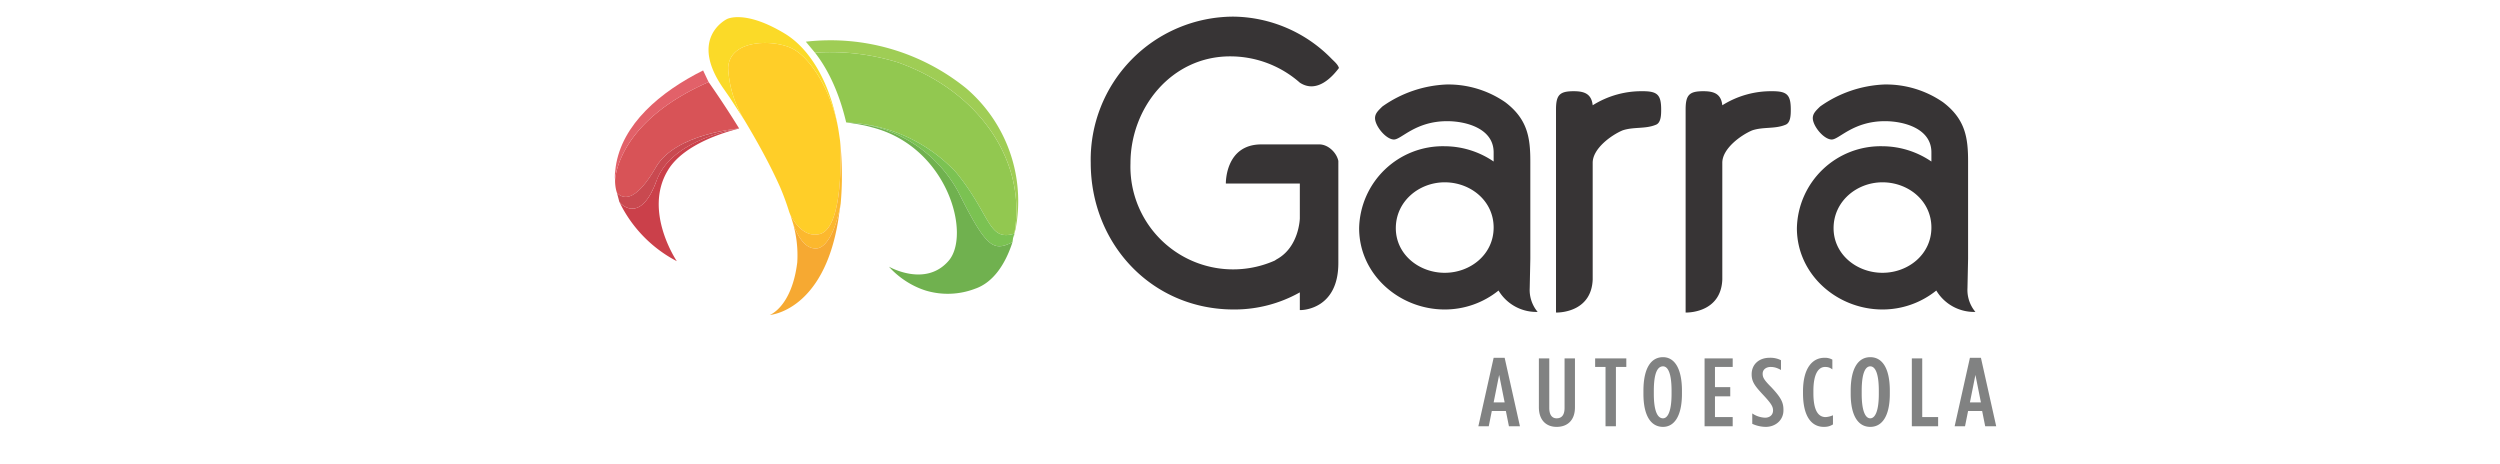<svg xmlns="http://www.w3.org/2000/svg" xml:space="preserve" width="140" height="26" style="shape-rendering:geometricPrecision;text-rendering:geometricPrecision;image-rendering:optimizeQuality;fill-rule:evenodd;clip-rule:evenodd" viewBox="0 0 4.089 0.759"><defs><clipPath id="id0"><path d="M0 0h4.089v.759H0V0z"/></clipPath><style>.fil16,.fil6{fill:#373435;fill-rule:nonzero}.fil6{fill:#ffce28}</style></defs><g id="Camada_x0020_1"><g style="clip-path:url(#id0)"><g id="_1677723289664"><path d="M1.564.282c.057.07.052.113.095.1.021-.116-.055-.232-.19-.28a.372.372 0 0 0-.136-.016c.022.028.04.067.051.114l.013.001a.257.257 0 0 1 .167.081z" style="fill:#92c850;fill-rule:nonzero"/><path d="m1.384.2.013.001L1.384.2z" style="fill:#62a94f;fill-rule:nonzero"/><path d="M1.469.102c.135.048.211.164.19.28l.002-.007A.243.243 0 0 0 1.58.144a.353.353 0 0 0-.262-.076l.015.018a.372.372 0 0 1 .136.016z" style="fill:#9fcd55;fill-rule:nonzero"/><path d="M1.564.282a.257.257 0 0 0-.167-.081.217.217 0 0 1 .17.112c.047.094.058.098.089.083l.001-.007.002-.007c-.043.013-.038-.03-.095-.1z" style="fill:#7bc252;fill-rule:nonzero"/><path d="M1.551.427c-.038.043-.097.009-.097.009s.022.027.06.039a.125.125 0 0 0 .081-.003c.029-.01.049-.039.061-.076-.031.015-.042.011-.089-.083a.217.217 0 0 0-.17-.112L1.384.2c.014.002.028.004.042.008.125.032.163.177.125.219z" style="fill:#70b14f;fill-rule:nonzero"/><path d="m1.657.389.002-.005V.382l-.002.007z" style="fill:#82c45a;fill-rule:nonzero"/><path d="m1.291.347.002.005c.01.018.025.035.046.031.042-.007.036-.14.035-.153a.918.918 0 0 0-.003-.02C1.36.149 1.327.097 1.299.081c-.028-.017-.106-.019-.108.03a.178.178 0 0 0 .027.086c.021.035.042.073.058.109a.414.414 0 0 1 .015.041z" class="fil6"/><path d="M1.377.287A.517.517 0 0 0 1.374.23c.001.013.007.146-.035.153-.021.004-.036-.013-.046-.031l.004.013c.006.017.017.039.034.041.021.004.037-.033.044-.073a.51.51 0 0 0 .002-.038V.287z" style="fill:#fcb82e;fill-rule:nonzero"/><path d="M1.276.306z" class="fil6"/><path d="M1.276.306z" style="fill:none;fill-rule:nonzero;stroke:#ffd86c;stroke-width:.029;stroke-miterlimit:10"/><path d="M1.331.406C1.314.404 1.303.382 1.297.365a.19.19 0 0 1 .007.064c-.009.073-.045.086-.045.086s.088-.006.112-.155l.004-.027c-.007.04-.023.077-.044.073z" style="fill:#f6a932;fill-rule:nonzero"/><path d="M1.299.081c.028.016.061.068.072.129-.013-.075-.046-.13-.087-.155-.066-.04-.095-.024-.095-.024s-.065.031-.004.116l.009.013.024.037a.178.178 0 0 1-.027-.086c.002-.049.08-.047.108-.03z" style="fill:#fbda28;fill-rule:nonzero"/><path d="M1.006.295c0 .007.001.014.003.02.012.013.033.012.064-.042.032-.055.136-.063.136-.063a1.566 1.566 0 0 0-.05-.076c-.137.06-.152.143-.153.161z" style="fill:#d85357;fill-rule:nonzero"/><path d="M1.073.273c-.031.054-.052.055-.064.042l.004.015c.005.007.036.034.061-.035S1.209.21 1.209.21s-.104.008-.136.063z" style="fill:#c94950;fill-rule:nonzero"/><path d="M1.074.295c-.025.069-.056.042-.061.035a.214.214 0 0 0 .094.097S1.052.346 1.092.279c.018-.031.062-.055.117-.069 0 0-.11.016-.135.085z" style="fill:#cb404a;fill-rule:nonzero"/><path d="M1.007.273c-.001.008-.002.015-.001.022.001-.018.016-.101.153-.161L1.15.115c-.07.035-.133.088-.143.158z" style="fill:#e26169;fill-rule:nonzero"/><path d="M2.418.697h.017L2.44.672h.023l.005.025h.018L2.461.585h-.018l-.025.112zm.025-.039.009-.045.009.045h-.018zm.103.04c.018 0 .03-.011.03-.032v-.08h-.017v.081c0 .012-.005.017-.013.017-.007 0-.012-.005-.012-.017V.586h-.017v.08c0 .021.012.032.029.032zm.08-.001h.017V.6h.017V.586h-.051V.6h.017v.097zm.094.001c.018 0 .031-.017.031-.054V.639c0-.038-.013-.055-.031-.055-.019 0-.032.017-.032.055v.005c0 .037.013.054.032.054zm0-.014c-.009 0-.015-.012-.015-.04V.639c0-.029.006-.04.015-.04.008 0 .014.011.014.04v.005c0 .028-.006.04-.014.04zm.068.013h.046V.682h-.029V.648h.025V.633h-.025V.6h.029V.586h-.046v.111zm.1.001c.016 0 .029-.011.029-.027V.67c0-.012-.004-.02-.02-.037-.012-.012-.014-.016-.014-.022 0-.007.006-.011.013-.011.005 0 .01.001.017.005V.589a.038.038 0 0 0-.019-.004c-.016 0-.029.01-.029.027 0 .013.006.02.021.036.011.012.014.017.014.023 0 .008-.006.012-.013.012a.04.04 0 0 1-.021-.007v.017a.054.054 0 0 0 .022.005zm.095 0c.006 0 .01-.001.015-.004V.679a.035.035 0 0 1-.012.003c-.011 0-.02-.009-.02-.039V.639c0-.029.009-.039.019-.039.005 0 .008.001.012.004V.588a.025.025 0 0 0-.013-.003c-.019 0-.035.016-.035.055v.003c0 .038.014.055.034.055zm.076 0c.019 0 .032-.017.032-.054V.639c0-.038-.013-.055-.032-.055-.019 0-.032.017-.032.055v.005c0 .037.013.054.032.054zm0-.014c-.008 0-.014-.012-.014-.04V.639c0-.029.006-.04.014-.04s.014.011.014.04v.005c0 .028-.006.04-.014.04zm.068.013h.043V.682h-.026V.586h-.017v.111zm.07 0h.017l.005-.025h.023l.005.025h.018L3.24.585h-.018l-.025.112zm.025-.039.009-.045.009.045h-.018z" style="fill:#818282;fill-rule:nonzero"/><path d="M2.363.446c-.042 0-.08-.03-.08-.073 0-.044.038-.075.08-.075s.08.03.08.074-.038.074-.08.074zm.139.025.001-.048V.264c0-.038-.004-.069-.041-.097a.164.164 0 0 0-.096-.029.195.195 0 0 0-.105.036c-.006.006-.012.011-.012.019 0 .013.018.035.031.035.012 0 .035-.03.087-.03.031 0 .076.012.076.051v.015a.143.143 0 0 0-.08-.025.137.137 0 0 0-.14.134c0 .076.066.133.14.133a.14.14 0 0 0 .088-.031.072.072 0 0 0 .062.035h.002a.056.056 0 0 1-.013-.039zM3.079.446c-.042 0-.08-.03-.08-.073 0-.044.038-.075.08-.075s.08.03.08.074-.038.074-.08.074zm.139.025.001-.048V.264c0-.038-.004-.069-.041-.097a.164.164 0 0 0-.096-.029.195.195 0 0 0-.105.036c-.006.006-.012.011-.012.019 0 .013.018.035.031.035.012 0 .035-.03.087-.03.031 0 .076.012.076.051v.015a.143.143 0 0 0-.08-.025.137.137 0 0 0-.14.134c0 .076.066.133.14.133a.14.14 0 0 0 .088-.031.072.072 0 0 0 .062.035h.002a.056.056 0 0 1-.013-.039zM2.126.48v.027h.001c.006 0 .062-.003.062-.077V.263C2.186.249 2.172.236 2.158.236h-.095c-.059 0-.058.063-.058.064h.121v.057s-.001.047-.038.067l-.003.002a.168.168 0 0 1-.236-.159c0-.091.067-.175.163-.175a.172.172 0 0 1 .114.043c.029.019.055-.012.064-.024-.002-.006-.007-.01-.012-.015a.228.228 0 0 0-.161-.069.234.234 0 0 0-.233.239c0 .133.1.24.234.24a.218.218 0 0 0 .108-.028V.48zM2.687.149a.15.15 0 0 0-.082.023C2.603.153 2.591.149 2.574.149c-.023 0-.029.006-.029.03v.332h.001c.009 0 .057-.003.059-.054V.266c0-.023.03-.045.049-.053.018-.006.037-.002.054-.009.009-.003.009-.017.009-.025 0-.024-.006-.03-.03-.03zM2.899.149a.15.15 0 0 0-.082.023C2.815.153 2.803.149 2.786.149c-.023 0-.029.006-.029.03v.332h.001c.009 0 .057-.003.059-.054V.266c0-.023.03-.045.049-.053.018-.006.037-.002.054-.009.009-.003.009-.017.009-.025 0-.024-.006-.03-.03-.03z" class="fil16"/></g></g><path d="M0 0h4.089v.759H0z" style="fill:none"/></g></svg>